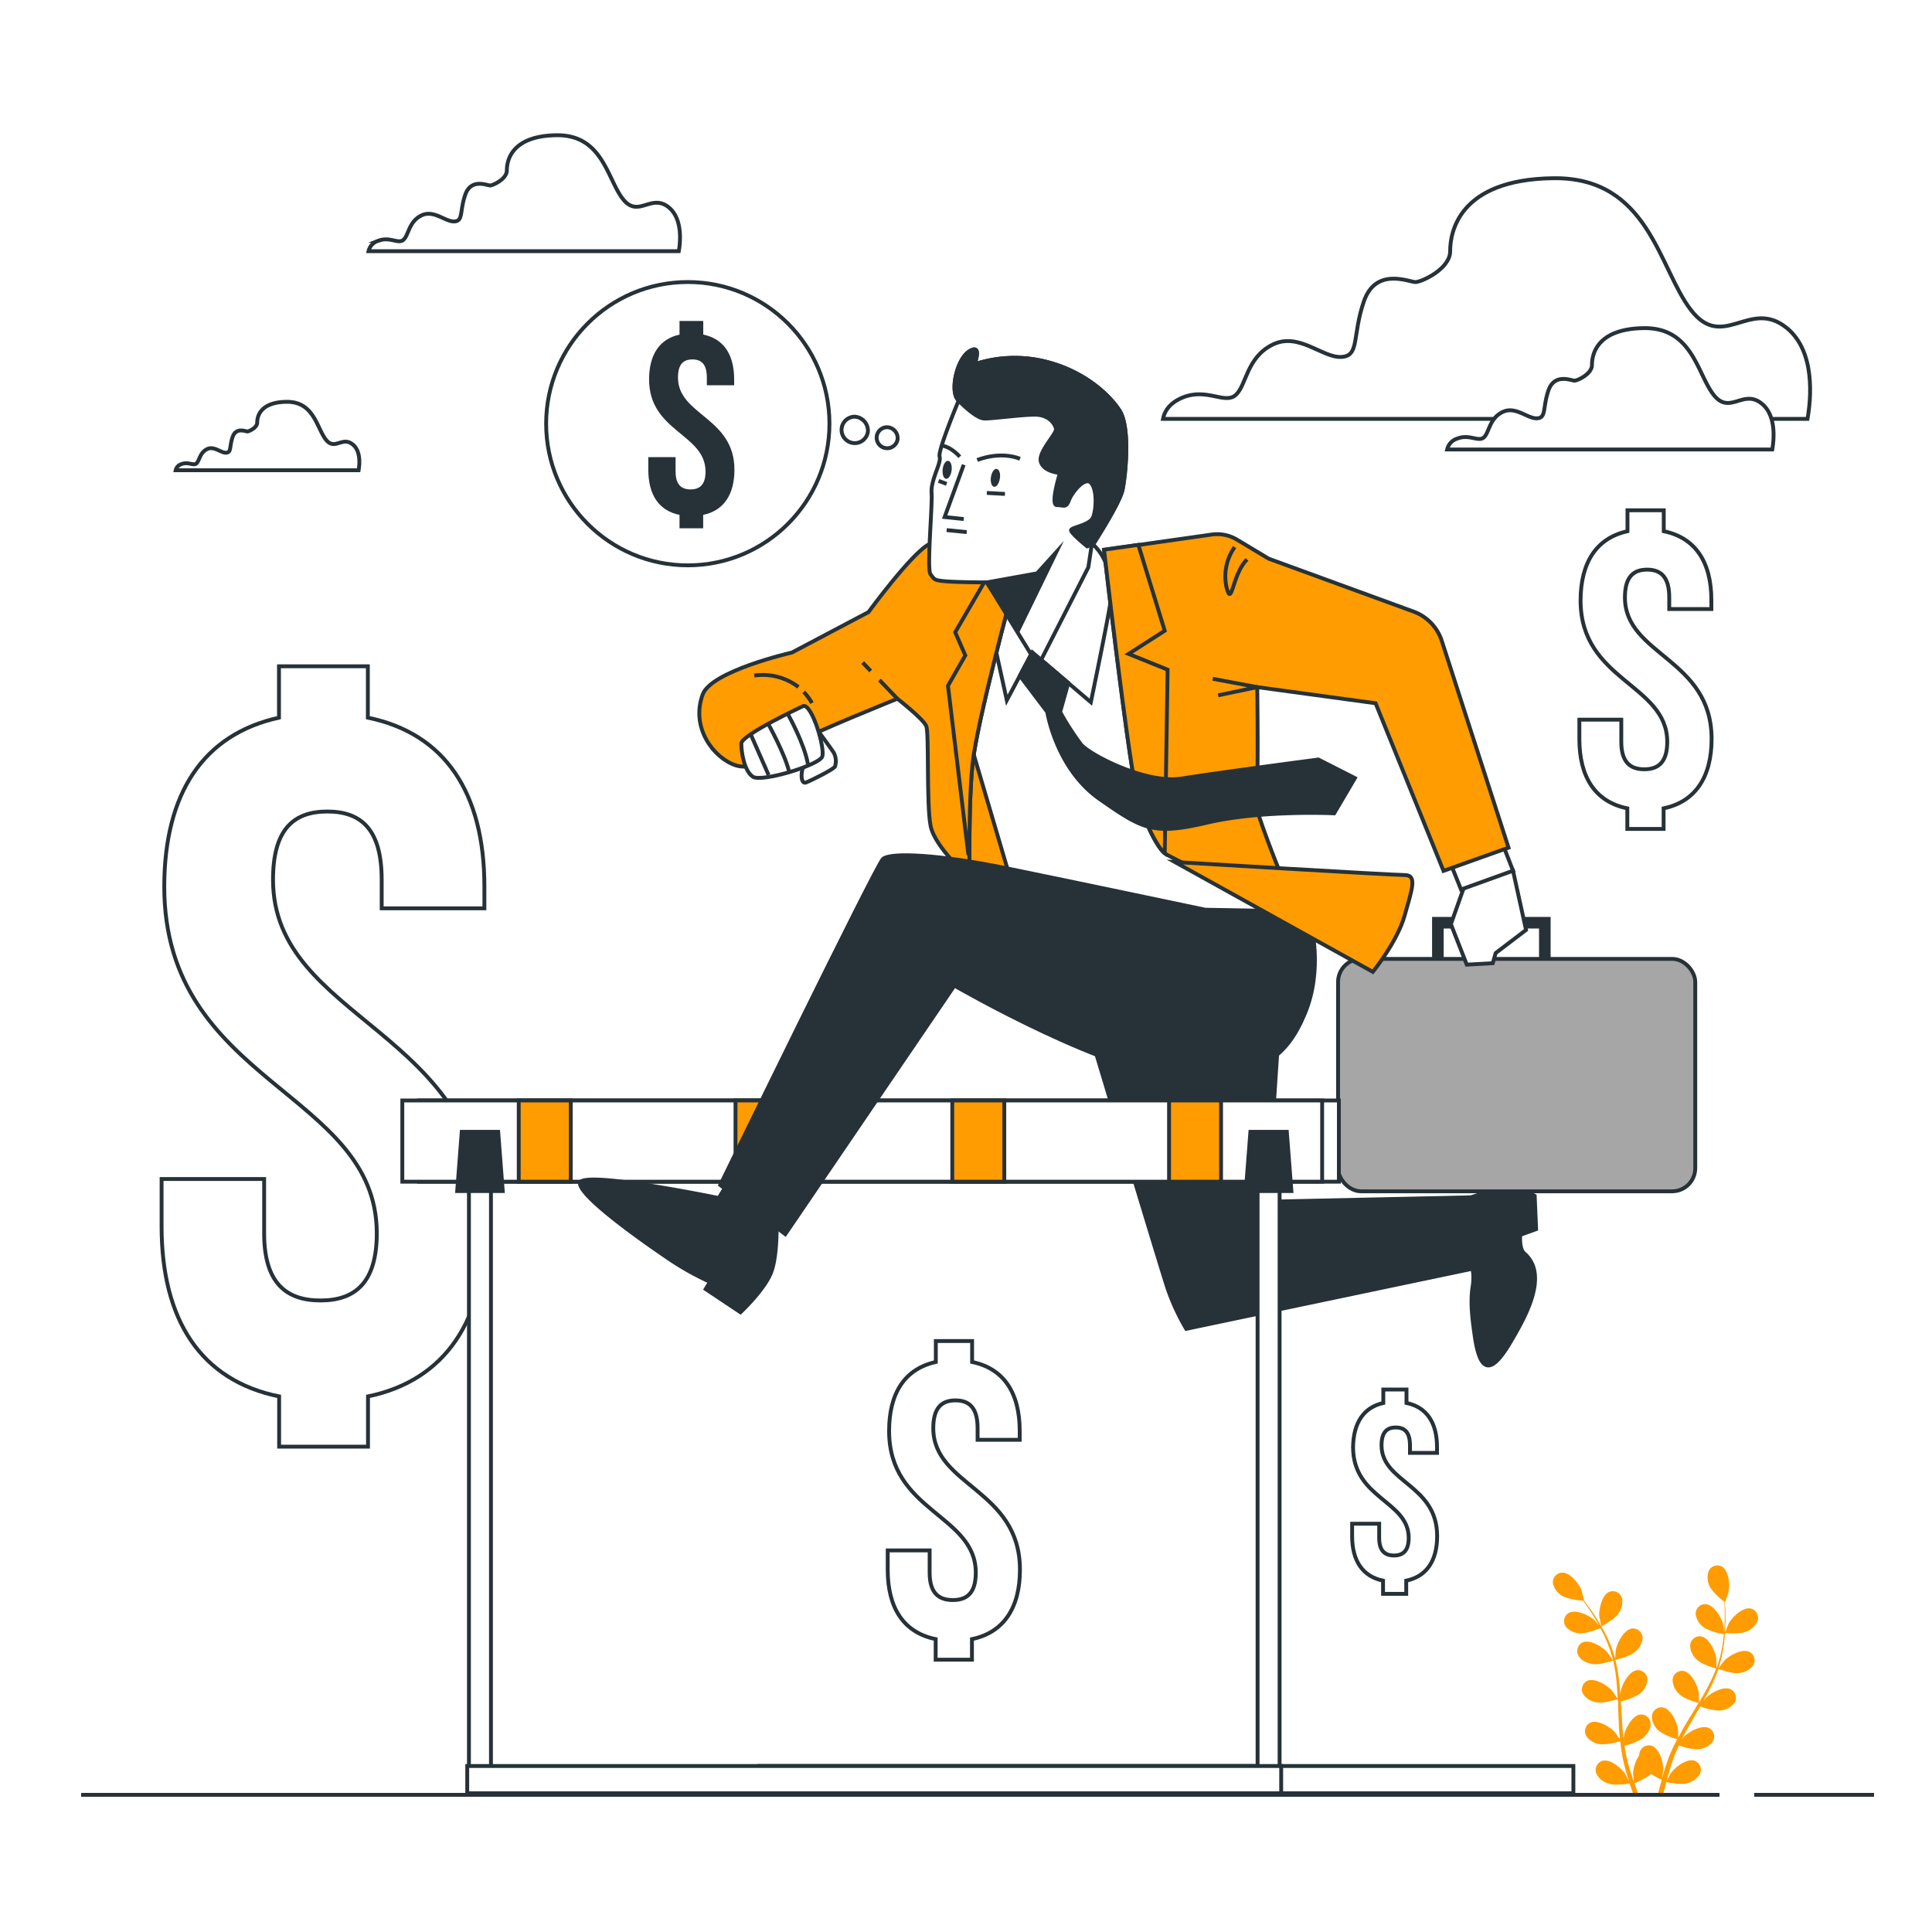<svg class="animated" id="freepik_stories-money-motivation" xmlns="http://www.w3.org/2000/svg" viewBox="0 0 500 500" version="1.1" xmlns:xlink="http://www.w3.org/1999/xlink" xmlns:svgjs="http://svgjs.com/svgjs"><style>svg#freepik_stories-money-motivation:not(.animated) .animable {opacity: 0;}svg#freepik_stories-money-motivation.animated #freepik--Clouds--inject-49 {animation: 3s Infinite  linear floating;animation-delay: 0s;}            @keyframes floating {                0% {                    opacity: 1;                    transform: translateY(0px);                }                50% {                    transform: translateY(-10px);                }                100% {                    opacity: 1;                    transform: translateY(0px);                }            }        </style><g id="freepik--Plant--inject-49" class="animable" style="transform-origin: 428.434px 434.84px;"><path d="M451.59,422.37c-1.54.57-5.21.26-5.21.26s.93-2.35,1-2.49c.91-1.64,3.62-4.26,5.68-3.86a2.47,2.47,0,0,1,1.79,3.22A5.17,5.17,0,0,1,451.59,422.37Z" style="fill: rgb(255, 156, 1); transform-origin: 450.683px 419.477px;" id="eluv0vt7ccb" class="animable"></path><path d="M404.28,407c2.09-.1,4.39,2.9,5.05,4.65.05.15.67,2.62.63,2.61h0c.36.47.75,1,1.16,1.54.76,1,1.6,2.24,2.42,3.6a44.58,44.58,0,0,1,2.47,4.5,32.35,32.35,0,0,1,2,5.39.13.13,0,0,1,0,.06c0-.61.16-2.32.19-2.45.35-1.84,2.11-5.18,4.18-5.44a2.49,2.49,0,0,1,2.72,2.5,5.19,5.19,0,0,1-2.22,3.75c-1.24,1-4.55,1.8-4.82,1.86a44.39,44.39,0,0,1,1,5.76c.13,1.13.23,2.28.31,3.42,0-.53.08-1,.09-1.06.35-1.84,2.11-5.18,4.19-5.44a2.48,2.48,0,0,1,2.71,2.5,5.16,5.16,0,0,1-2.22,3.75,16.32,16.32,0,0,1-4.67,1.82l.09,1.32c.12,2.12.24,4.23.41,6.29.06.73.15,1.44.24,2.16,0-.47.07-.87.08-.93.35-1.83,2.11-5.18,4.18-5.43a2.48,2.48,0,0,1,2.72,2.5c0,1.47-1.13,2.88-2.22,3.75a15.76,15.76,0,0,1-4.54,1.79c.11.73.22,1.46.36,2.16.1.48.17.94.3,1.42l.36,1.4c.27.88.53,1.79.81,2.64.19.6.38,1.16.57,1.73-.07-.72-.18-2.14-.18-2.26a9.73,9.73,0,0,1,1.57-4.6,3.33,3.33,0,0,1,.07-.54,2.49,2.49,0,0,1,3.15-1.92c2,.66,3.06,4.29,3,6.16,0,.11-.15,1.3-.25,2.05.13-.43.25-.85.39-1.3.26-.88.55-1.75.86-2.69.17-.44.33-.9.5-1.35s.39-.92.58-1.39c.46-1.06,1-2.12,1.54-3.18a16.2,16.2,0,0,1-4.56-2,5.17,5.17,0,0,1-2-3.84,2.48,2.48,0,0,1,2.82-2.38c2.07.35,3.67,3.77,3.94,5.62,0,.12.06,1.47.06,2.21.34-.63.67-1.26,1-1.89,1.05-1.82,2.16-3.62,3.26-5.43l1-1.66c-.27-.08-3.53-1-4.72-2.07a5.21,5.21,0,0,1-2-3.85,2.47,2.47,0,0,1,2.82-2.37c2.07.35,3.67,3.77,3.94,5.62,0,.14.07,2.08.07,2.57.73-1.22,1.44-2.44,2.1-3.68a43.63,43.63,0,0,0,2.36-5.14c-.13,0-3.54-1-4.75-2.09a5.15,5.15,0,0,1-2-3.85,2.49,2.49,0,0,1,2.83-2.37c2.06.35,3.66,3.77,3.93,5.62,0,.15.08,2.24.07,2.62,0-.1.09-.21.12-.31a32.43,32.43,0,0,0,1.4-5.5c.18-1,.29-2,.38-3a16.47,16.47,0,0,1-4.83-1.53,5.16,5.16,0,0,1-2.46-3.6,2.48,2.48,0,0,1,2.55-2.66c2.09.12,4.06,3.34,4.52,5.15,0,.1.18,1.13.28,1.88,0-.44.07-.89.1-1.31.09-1.58.08-3,.05-4.32,0-.74-.05-1.4-.08-2a16.87,16.87,0,0,1-3.57-3.57,5.18,5.18,0,0,1-.51-4.33,2.46,2.46,0,0,1,3.48-1.19c1.8,1.07,2.07,4.83,1.65,6.66,0,.15-.89,2.55-.92,2.53l0,0c0,.6.09,1.23.12,1.93.05,1.29.09,2.75,0,4.34a43.76,43.76,0,0,1-.44,5.11,32.39,32.39,0,0,1-1.29,5.6.19.19,0,0,1,0,.07c.36-.5,1.41-1.86,1.5-1.95,1.31-1.34,4.62-3.16,6.5-2.22a2.48,2.48,0,0,1,.88,3.58,5.19,5.19,0,0,1-3.92,1.9c-1.57.14-4.79-1-5-1.1a44,44,0,0,1-2.32,5.37c-.51,1-1.06,2-1.62,3,.32-.42.62-.8.66-.84,1.31-1.34,4.62-3.16,6.49-2.23a2.48,2.48,0,0,1,.89,3.58,5.2,5.2,0,0,1-3.92,1.91,16.24,16.24,0,0,1-4.91-1.06l-.65,1.15c-1.06,1.83-2.13,3.65-3.12,5.47-.35.64-.67,1.29-1,1.93l.58-.73c1.31-1.33,4.62-3.15,6.49-2.22a2.48,2.48,0,0,1,.89,3.58,5.2,5.2,0,0,1-3.93,1.91,15.93,15.93,0,0,1-4.77-1c-.31.67-.62,1.34-.89,2-.18.46-.38.89-.53,1.36s-.32.91-.47,1.36c-.27.88-.55,1.79-.79,2.66-.17.6-.32,1.17-.48,1.75.34-.64,1-1.88,1.1-2,1.09-1.52,4.09-3.82,6.08-3.18a2.47,2.47,0,0,1,1.42,3.4,5.18,5.18,0,0,1-3.59,2.48c-1.49.36-4.72-.25-5.12-.32-.25.95-.49,1.89-.7,2.78l-.12.54H429c.07-.28.14-.56.22-.84.25-1,.54-2,.85-3.08a26.27,26.27,0,0,1-2.78-1.51A18.1,18.1,0,0,1,423,461.5c.32.94.64,1.85.95,2.71l.12.29h-1.32c-.32-.92-.64-1.9-1-2.91-.4.06-3.66.51-5.13.09a5.15,5.15,0,0,1-3.47-2.64,2.48,2.48,0,0,1,1.57-3.34c2-.55,4.91,1.89,5.93,3.46.06.09.59,1.17.92,1.85-.13-.43-.26-.85-.39-1.3-.27-.88-.5-1.76-.76-2.72q-.17-.69-.33-1.41c-.12-.46-.19-1-.29-1.47-.2-1.14-.35-2.32-.47-3.5a16.36,16.36,0,0,1-4.92.82,5.2,5.2,0,0,1-3.83-2.08,2.49,2.49,0,0,1,1-3.54c1.92-.84,5.14,1.12,6.38,2.52.08.09.86,1.19,1.28,1.8-.07-.71-.14-1.42-.19-2.14-.13-2.09-.2-4.21-.28-6.32,0-.65,0-1.29-.08-1.94-.28.09-3.53,1.08-5.09.88a5.19,5.19,0,0,1-3.82-2.09,2.47,2.47,0,0,1,1-3.53c1.92-.85,5.14,1.12,6.39,2.51.09.11,1.21,1.7,1.47,2.11-.06-1.42-.14-2.83-.27-4.22a43.61,43.61,0,0,0-.87-5.6c-.13,0-3.52,1.09-5.11.89-1.39-.19-3.1-.8-3.83-2.09a2.47,2.47,0,0,1,1-3.53c1.92-.85,5.14,1.12,6.39,2.51.09.11,1.3,1.82,1.49,2.15l-.06-.33a32.37,32.37,0,0,0-1.87-5.35c-.42-1-.88-1.85-1.34-2.71a16.69,16.69,0,0,1-4.87,1.39,5.22,5.22,0,0,1-4-1.65,2.48,2.48,0,0,1,.66-3.63c1.81-1.05,5.23.55,6.62,1.8.07.07.76.84,1.26,1.42-.22-.39-.43-.79-.64-1.15-.8-1.37-1.61-2.58-2.34-3.64-.42-.6-.81-1.13-1.18-1.63a16.53,16.53,0,0,1-4.94-1,5.18,5.18,0,0,1-2.82-3.32A2.48,2.48,0,0,1,404.28,407Z" style="fill: rgb(255, 156, 1); transform-origin: 427.985px 434.84px;" id="el17qs4oooe7p" class="animable"></path><path d="M414.43,420.94s-.52-2.48-.53-2.64c-.15-1.86.67-5.55,2.6-6.34a2.47,2.47,0,0,1,3.28,1.69,5.16,5.16,0,0,1-1.15,4.2C417.66,419.17,414.43,420.94,414.43,420.94Z" style="fill: rgb(255, 156, 1); transform-origin: 416.868px 416.367px;" id="elkzu32xvjo7" class="animable"></path></g><g id="freepik--money-icons--inject-49" class="animable" style="transform-origin: 242.39px 280.79px;"><path d="M72.2,185.73V172.44h23v13.29c19.94,4.09,30.16,19.43,30.16,43.71v5.63H98.78v-7.41c0-12.79-5.11-17.64-14.06-17.64s-14.06,4.85-14.06,17.64c0,36.81,55,38.6,55,89.73,0,24.28-10.48,39.88-30.42,44v13h-23v-13c-20.2-4.09-30.42-19.69-30.42-44V305.12H68.36v14.06c0,12.78,5.63,17.38,14.58,17.38s14.57-4.6,14.57-17.38c0-36.82-55-38.61-55-89.74C42.54,205.41,52.51,190.07,72.2,185.73Z" style="fill: none; stroke: rgb(38, 50, 56); stroke-miterlimit: 10; transform-origin: 83.74px 273.415px;" id="eld8fiys9j7pg" class="animable"></path><path d="M421.19,137.48v-5.42h9.39v5.42c8.14,1.67,12.32,7.93,12.32,17.84v2.3H432v-3c0-5.21-2.08-7.2-5.73-7.2s-5.74,2-5.74,7.2c0,15,22.43,15.76,22.43,36.63,0,9.91-4.28,16.28-12.42,17.95v5.32h-9.39v-5.32c-8.24-1.67-12.41-8-12.41-17.95v-5h10.85V192c0,5.22,2.29,7.09,5.95,7.09s5.94-1.87,5.94-7.09c0-15-22.43-15.76-22.43-36.63C409.09,145.52,413.16,139.26,421.19,137.48Z" style="fill: none; stroke: rgb(38, 50, 56); stroke-miterlimit: 10; transform-origin: 425.85px 173.29px;" id="elkca029thho" class="animable"></path><path d="M358,363.09v-3.48h6v3.48c5.22,1.08,7.9,5.09,7.9,11.45V376h-7v-1.95c0-3.34-1.34-4.62-3.68-4.62s-3.68,1.28-3.68,4.62c0,9.65,14.39,10.11,14.39,23.5,0,6.36-2.75,10.45-8,11.52v3.41h-6v-3.41c-5.29-1.07-8-5.16-8-11.52v-3.21h7V398c0,3.35,1.48,4.56,3.82,4.56s3.82-1.21,3.82-4.56c0-9.64-14.4-10.11-14.4-23.5C350.27,368.25,352.88,364.23,358,363.09Z" style="fill: none; stroke: rgb(38, 50, 56); stroke-miterlimit: 10; transform-origin: 360.93px 386.045px;" id="elvo2ligtqh68" class="animable"></path><path d="M242.19,352.48v-5.42h9.39v5.42c8.14,1.67,12.32,7.93,12.32,17.84v2.3H253v-3c0-5.21-2.08-7.2-5.73-7.2s-5.74,2-5.74,7.2c0,15,22.43,15.76,22.43,36.63,0,9.91-4.28,16.28-12.42,17.95v5.32h-9.39v-5.32c-8.24-1.67-12.41-8-12.41-17.95v-5h10.85V407c0,5.22,2.29,7.09,6,7.09s5.94-1.87,5.94-7.09c0-15-22.43-15.76-22.43-36.63C230.09,360.52,234.16,354.26,242.19,352.48Z" style="fill: none; stroke: rgb(38, 50, 56); stroke-miterlimit: 10; transform-origin: 246.85px 388.29px;" id="elwwu88h25fv" class="animable"></path></g><g id="freepik--Clouds--inject-49" class="animable" style="transform-origin: 256.965px 78.349px;"><path d="M467.78,108.4c.89-5,2.16-17.45-5.4-23.55-9.61-7.75-16.43,6.2-24.79-4.65S426.74,45.81,402,46.12,375.3,60.37,375.3,65s-7.43,8-9,8-10.23-4-13.33,5-1,14.19-5.92,14.38-11-6.53-17.74-3.17-6.71,10.48-9.49,13-7.44-1.86-13.64.62c-3.75,1.5-4.89,3.91-5.2,5.58Z" style="fill: rgb(255, 255, 255); stroke: rgb(38, 50, 56); stroke-miterlimit: 10; transform-origin: 384.72px 77.263px;" id="eljf7ejsdovg" class="animable"></path><path d="M458.66,116.33c.44-2.53,1.09-8.8-2.73-11.88-4.84-3.91-8.28,3.13-12.5-2.34s-5.47-17.35-18-17.19S412,92.1,412,94.45s-3.75,4.06-4.53,4.06-5.16-2-6.72,2.5-.5,7.16-3,7.25-5.57-3.29-8.95-1.6-3.38,5.29-4.78,6.54-3.75-.94-6.88.31a3.83,3.83,0,0,0-2.62,2.82Z" style="fill: rgb(255, 255, 255); stroke: rgb(38, 50, 56); stroke-miterlimit: 10; transform-origin: 416.759px 100.624px;" id="elaolgt5bmamq" class="animable"></path><path d="M175.67,65c.43-2.41,1-8.4-2.6-11.34-4.62-3.73-7.9,3-11.93-2.24S155.92,34.84,144,35s-12.83,6.87-12.83,9.1S127.57,48,126.83,48s-4.93-1.94-6.42,2.39-.48,6.83-2.85,6.92-5.32-3.14-8.54-1.53-3.23,5-4.57,6.25-3.58-.9-6.57.29A3.66,3.66,0,0,0,95.38,65Z" style="fill: rgb(255, 255, 255); stroke: rgb(38, 50, 56); stroke-miterlimit: 10; transform-origin: 135.684px 49.999px;" id="elr4mcr6zvdgq" class="animable"></path><path d="M92.81,121.7c.25-1.42.61-5-1.54-6.69-2.73-2.21-4.67,1.76-7-1.32s-3.08-9.79-10.13-9.7-7.58,4.06-7.58,5.38-2.12,2.29-2.56,2.29-2.9-1.15-3.79,1.41-.28,4-1.68,4.09-3.14-1.86-5-.9-1.91,3-2.7,3.68-2.12-.53-3.88.18a2.15,2.15,0,0,0-1.48,1.58Z" style="fill: rgb(255, 255, 255); stroke: rgb(38, 50, 56); stroke-miterlimit: 10; transform-origin: 69.235px 112.845px;" id="elvn2rpcc0tv" class="animable"></path></g><g id="freepik--Character--inject-49" class="animable" style="transform-origin: 274.238px 277.259px;"><path d="M380.72,309.86s6.36-2.24,9.73-2.24a16.11,16.11,0,0,1,6.73,1.87l.37,8.6-4.11,1.5s-.37,3.74,1.12,4.86a7.9,7.9,0,0,1,2.25,3.37c2,6-2.87,14.33-5.77,19.3-4.71,8.07-7.89,9.05-9.37-1.29-.59-4.09-1.21-8.66-.57-12.78a13.84,13.84,0,0,0-1.12-8.23l-1.87-13.09Z" style="fill: rgb(38, 50, 56); stroke: rgb(38, 50, 56); stroke-miterlimit: 10; transform-origin: 387.83px 330.5px;" id="elllr3t2juwf" class="animable"></path><path d="M282.73,269.47s17.58,58.35,19.45,64A57.15,57.15,0,0,0,307,343.9l74.81-15.71-1.13-18.33L328,311l3-45.25-49,1.12Z" style="fill: rgb(38, 50, 56); stroke: rgb(38, 50, 56); stroke-miterlimit: 10; transform-origin: 331.905px 304.825px;" id="elntm35twoqsm" class="animable"></path><path d="M245.89,218s5.05,7.29,9,10.1,11.78-3.37,11.78-3.37l-14-39.27S246.45,209.63,245.89,218Z" style="fill: rgb(255, 156, 1); stroke: rgb(38, 50, 56); stroke-miterlimit: 10; transform-origin: 256.28px 207.146px;" id="elsu4q2b77d68" class="animable"></path><path d="M249.07,185.31l12.34,41.89s.38,4.87,8.23,7.49,47.5,4.48,53.11,3.36,10.47-7.48,8.6-10.47S318.26,198,318.26,198L316,153.9s-14.21-9.73-20.95-10.1-19.07,1.5-20.19,1.5-23.57,4.11-24.31,11.59S249.07,185.31,249.07,185.31Z" style="fill: rgb(255, 255, 255); stroke: rgb(38, 50, 56); stroke-miterlimit: 10; transform-origin: 290.414px 191.067px;" id="el228dsi53yf7" class="animable"></path><path d="M267.15,168.81l-6.59,12.41L257,165l2.53-10.38L278,141.2l4.87-.31a13.14,13.14,0,0,1,3.49,5.38c1.27,3.54,1,6.58,1.27,7.6s-5.32,27.86-5.32,27.86Z" style="fill: rgb(255, 255, 255); stroke: rgb(38, 50, 56); stroke-miterlimit: 10; transform-origin: 272.32px 161.31px;" id="elnozpxdlqamm" class="animable"></path><path d="M262.16,152.4s-9.35,34.41-10.47,45.26-.75,29.54-.75,29.54-9-7.85-10.1-13.46-.37-23.94-1.12-25.81-7.48-7.1-7.48-7.1-23.19,9.35-25.81,11.22-10.47,7.85-16.08,6-11.68-9.72-8.49-18.33c2.27-6.12,23.08-10.84,23.08-10.84l19.82-10.47s11.22-15.34,15.71-17.58S262.16,152.4,262.16,152.4Z" style="fill: rgb(255, 156, 1); stroke: rgb(38, 50, 56); stroke-miterlimit: 10; transform-origin: 221.569px 183.892px;" id="ela380wqj8u15" class="animable"></path><path d="M208,179.07a15.4,15.4,0,0,1,2.14,2.88" style="fill: none; stroke: rgb(38, 50, 56); stroke-miterlimit: 10; transform-origin: 209.07px 180.51px;" id="elyjbufh7cdhr" class="animable"></path><path d="M195.21,174.84a15.19,15.19,0,0,1,11.42,2.95" style="fill: none; stroke: rgb(38, 50, 56); stroke-miterlimit: 10; transform-origin: 200.92px 176.234px;" id="elb2yoknjp9uv" class="animable"></path><path d="M262.16,152.4s-2.52-2-5.88-4.4l-9.08,15.62,2.62,6-4.49,7.85,5.24,43.39.31.59c0-6.4.08-16.74.81-23.78C252.81,186.81,262.16,152.4,262.16,152.4Z" style="fill: rgb(255, 156, 1); stroke: rgb(38, 50, 56); stroke-miterlimit: 10; transform-origin: 253.745px 184.725px;" id="el3nw9blpowcu" class="animable"></path><line x1="225.34" y1="173.64" x2="223.26" y2="171.48" style="fill: none; stroke: rgb(38, 50, 56); stroke-miterlimit: 10; transform-origin: 224.3px 172.56px;" id="elx1ulscpdoh" class="animable"></line><line x1="232.24" y1="180.83" x2="227.6" y2="175.99" style="fill: none; stroke: rgb(38, 50, 56); stroke-miterlimit: 10; transform-origin: 229.92px 178.41px;" id="elsu4pb8bosrb" class="animable"></line><path d="M248.11,103.64s-5.46,13-4.94,14.56-2.34,6-2.08,9.37-1.3,19.77-.26,21.07.78,1.56,4.16,1.82,10.4.26,10.4.26l13.27,21.59,13-25.49.78-5.2s7.28-11.19,8.06-14.83,2.08-16.13-.78-20.55-9.62-10.41-19.51-12.75a33.15,33.15,0,0,0-18,.78s2.08-5.46-1.3-3.38S245.77,101.56,248.11,103.64Z" style="fill: rgb(255, 255, 255); stroke: rgb(38, 50, 56); stroke-miterlimit: 10; transform-origin: 265.975px 131.364px;" id="elxjd1sj7nbtl" class="animable"></path><path d="M244,115.38s2.05.22,4.39,2.82" style="fill: none; stroke: rgb(38, 50, 56); stroke-miterlimit: 10; transform-origin: 246.195px 116.79px;" id="elkf0849ye4i" class="animable"></path><polyline points="249.41 120.28 244.47 133.81 249.41 134.33" style="fill: none; stroke: rgb(38, 50, 56); stroke-miterlimit: 10; transform-origin: 246.94px 127.305px;" id="el59phrstwb4g" class="animable"></polyline><path d="M258.76,123.83c-.18,1.28-.85,2.25-1.49,2.15s-1-1.2-.82-2.48.85-2.24,1.49-2.15S259,122.55,258.76,123.83Z" style="fill: rgb(38, 50, 56); transform-origin: 257.616px 123.666px;" id="el8o0es7p68po" class="animable"></path><path d="M246.28,121.73c-.16,1.28-.8,2.26-1.45,2.18s-1-1.18-.87-2.47.8-2.26,1.44-2.18S246.44,120.44,246.28,121.73Z" style="fill: rgb(38, 50, 56); transform-origin: 245.124px 121.585px;" id="elsac1w59aomo" class="animable"></path><polygon points="255.39 150.72 268.4 148.38 273.34 142.92 263.46 163.21 255.39 150.72" style="fill: rgb(38, 50, 56); stroke: rgb(38, 50, 56); stroke-miterlimit: 10; transform-origin: 264.365px 153.065px;" id="el6dkmqrvxds5" class="animable"></polygon><path d="M252.91,119.06s5.6-2.42,11.07-.34" style="fill: none; stroke: rgb(38, 50, 56); stroke-miterlimit: 10; transform-origin: 258.445px 118.468px;" id="elif3wyqn65ja" class="animable"></path><line x1="244.99" y1="137.19" x2="250.19" y2="137.71" style="fill: none; stroke: rgb(38, 50, 56); stroke-miterlimit: 10; transform-origin: 247.59px 137.45px;" id="elzls42vswx57" class="animable"></line><line x1="255.39" y1="127.57" x2="260.08" y2="127.83" style="fill: none; stroke: rgb(38, 50, 56); stroke-miterlimit: 10; transform-origin: 257.735px 127.7px;" id="elfbuxvsu50z" class="animable"></line><line x1="244.99" y1="125.23" x2="242.91" y2="124.45" style="fill: none; stroke: rgb(38, 50, 56); stroke-miterlimit: 10; transform-origin: 243.95px 124.84px;" id="elda4mgdr3dz5" class="animable"></line><path d="M290.51,126.79c.78-3.64,2.08-16.13-.78-20.55s-9.62-10.41-19.51-12.75a33.15,33.15,0,0,0-18,.78s2.08-5.46-1.3-3.38-5.2,10.67-2.86,12.75c0,0,4.42,4.68,6.76,4.68s9.37-1,13-1,5.2,2.34,5.46,3.64-4.68,6-3.9,8.58,4.94,2.87,4.94,2.87-2.6,8.32-.78,8.32,2.34.78,3.12-1.3,4.17-6.24,5.73-4.42,1.3,6.76.52,8.84-5.73,2.6-5.73,3.38,4.17,4.17,4.17,4.17l1.5-.47C284.53,138.35,289.85,129.87,290.51,126.79Z" style="fill: rgb(38, 50, 56); stroke: rgb(38, 50, 56); stroke-miterlimit: 10; transform-origin: 269.249px 115.909px;" id="elo781m74iy5k" class="animable"></path><path d="M211.33,188.63s3.67,4.93,4.47,6.21a4.69,4.69,0,0,1,.31,3.5c-.16.64-5.89,3.51-7.48,4.15s-1.44-3.51-.32-4.62,2.07-4.31,2.07-4.31-.8-4.3-.8-5.25S211.33,188.63,211.33,188.63Z" style="fill: rgb(255, 255, 255); stroke: rgb(38, 50, 56); stroke-miterlimit: 10; transform-origin: 211.883px 195.257px;" id="eleuxrutecppe" class="animable"></path><path d="M207.93,182.7s-16.08,7.48-16.08,9.72.74,7.11,3,8.6,17.2-3,17.95-5.23S210.17,182.32,207.93,182.7Z" style="fill: rgb(255, 255, 255); stroke: rgb(38, 50, 56); stroke-miterlimit: 10; transform-origin: 202.378px 192.004px;" id="elys54j5ag61" class="animable"></path><path d="M204,185s4.14,7.33,5.09,12.75" style="fill: none; stroke: rgb(38, 50, 56); stroke-miterlimit: 10; transform-origin: 206.545px 191.375px;" id="elv5183lnm2d8" class="animable"></path><path d="M198.91,187.51s4.14,7.49,5.26,12" style="fill: none; stroke: rgb(38, 50, 56); stroke-miterlimit: 10; transform-origin: 201.54px 193.51px;" id="el9tpajhsamb" class="animable"></path><path d="M194.29,190.06l4.62,10.51" style="fill: none; stroke: rgb(38, 50, 56); stroke-miterlimit: 10; transform-origin: 196.6px 195.315px;" id="elp5rm31uywcp" class="animable"></path><g id="elbfkvqxtcqtu"><rect x="372.12" y="238.8" width="27.68" height="16.83" style="fill: none; stroke: rgb(38, 50, 56); stroke-miterlimit: 10; stroke-width: 3px; transform-origin: 385.96px 247.215px; transform: rotate(-13.95deg);" class="animable"></rect></g><g id="elyd4gcvgxlbh"><rect x="346.29" y="248.16" width="92.44" height="60.15" rx="5.99" style="fill: rgb(166, 166, 166); stroke: rgb(38, 50, 56); stroke-miterlimit: 10; transform-origin: 392.51px 278.235px; transform: rotate(-13.14deg);" class="animable"></rect></g><polygon points="379.6 227.58 375.49 239.17 379.6 249.65 386.33 249.27 387.08 246.65 394.94 240.67 391.57 225.34 379.6 227.58" style="fill: rgb(255, 255, 255); stroke: rgb(38, 50, 56); stroke-miterlimit: 10; transform-origin: 385.215px 237.495px;" id="el3za5dts5cg" class="animable"></polygon><polygon points="375.11 222.72 378.11 230.2 391.57 225.34 388.95 218.6 375.11 222.72" style="fill: rgb(255, 255, 255); stroke: rgb(38, 50, 56); stroke-miterlimit: 10; transform-origin: 383.34px 224.4px;" id="el8swal27icwn" class="animable"></polygon><rect x="196.54" y="457.04" width="210.65" height="7.06" style="fill: rgb(255, 255, 255); stroke: rgb(38, 50, 56); stroke-miterlimit: 10; transform-origin: 301.865px 460.57px;" id="elkkjs7xhvhji" class="animable"></rect><rect x="325.46" y="305.42" width="5.7" height="156.47" style="fill: rgb(255, 255, 255); stroke: rgb(38, 50, 56); stroke-miterlimit: 10; transform-origin: 328.31px 383.655px;" id="elgr1nglgw7" class="animable"></rect><rect x="108.45" y="284.8" width="238.05" height="21.02" style="fill: rgb(255, 255, 255); stroke: rgb(38, 50, 56); stroke-miterlimit: 10; transform-origin: 227.475px 295.31px;" id="el4huvdyd0wzk" class="animable"></rect><rect x="104.12" y="284.8" width="238.05" height="21.02" style="fill: rgb(255, 255, 255); stroke: rgb(38, 50, 56); stroke-miterlimit: 10; transform-origin: 223.145px 295.31px;" id="elcly86vuihzm" class="animable"></rect><rect x="190.35" y="284.8" width="13.46" height="21.02" style="fill: rgb(255, 156, 1); stroke: rgb(38, 50, 56); stroke-miterlimit: 10; transform-origin: 197.08px 295.31px;" id="ellrwqmuxzwmq" class="animable"></rect><rect x="134.25" y="284.8" width="13.46" height="21.02" style="fill: rgb(255, 156, 1); stroke: rgb(38, 50, 56); stroke-miterlimit: 10; transform-origin: 140.98px 295.31px;" id="elnd75he6txj" class="animable"></rect><rect x="246.45" y="284.8" width="13.46" height="21.02" style="fill: rgb(255, 156, 1); stroke: rgb(38, 50, 56); stroke-miterlimit: 10; transform-origin: 253.18px 295.31px;" id="elcpryfb0p8bs" class="animable"></rect><rect x="302.55" y="284.8" width="13.46" height="21.02" style="fill: rgb(255, 156, 1); stroke: rgb(38, 50, 56); stroke-miterlimit: 10; transform-origin: 309.28px 295.31px;" id="elwyozubdp35k" class="animable"></rect><polygon points="334.21 308.25 322.42 308.25 323.6 292.91 333.03 292.91 334.21 308.25" style="fill: rgb(38, 50, 56); stroke: rgb(38, 50, 56); stroke-miterlimit: 10; transform-origin: 328.315px 300.58px;" id="elcp4x6xtgq3m" class="animable"></polygon><rect x="121.36" y="305.42" width="5.7" height="156.47" style="fill: rgb(255, 255, 255); stroke: rgb(38, 50, 56); stroke-miterlimit: 10; transform-origin: 124.21px 383.655px;" id="elcnhqe0ca1z" class="animable"></rect><rect x="120.92" y="457.04" width="210.65" height="7.06" style="fill: rgb(255, 255, 255); stroke: rgb(38, 50, 56); stroke-miterlimit: 10; transform-origin: 226.245px 460.57px;" id="eltqiv6fcgmd" class="animable"></rect><polygon points="130.11 308.25 118.32 308.25 119.5 292.91 128.93 292.91 130.11 308.25" style="fill: rgb(38, 50, 56); stroke: rgb(38, 50, 56); stroke-miterlimit: 10; transform-origin: 124.215px 300.58px;" id="elhgolk1r2jrn" class="animable"></polygon><path d="M189,305.19l-3,4.86s-36.28-7.48-35.91-3.74,16.46,15,22.44,19.07a72.52,72.52,0,0,0,11.22,6.36l-1.12,1.87,9,6s6-5.61,7.85-10.1,1.5-13.84,1.5-13.84Z" style="fill: rgb(38, 50, 56); stroke: rgb(38, 50, 56); stroke-miterlimit: 10; transform-origin: 175.547px 322.4px;" id="elvl71xmjyj0b" class="animable"></path><path d="M332.1,235.81l-20.2-.38s-35.53-7.48-52-10.84-29.55-4.12-31.42-2.25-42.08,84.34-42.08,84.34l16.83,12.72L247,255.07s41,23.75,60,23.75,25.81-4.86,30.67-16.46,1.5-23.56,1.5-23.56Z" style="fill: rgb(38, 50, 56); stroke: rgb(38, 50, 56); stroke-miterlimit: 10; transform-origin: 263.351px 270.371px;" id="elnqv0te9b3zk" class="animable"></path><path d="M285.72,142.3s6,52,8.23,61.72,6,15.7,7.48,16.83,34.79,17.2,34.79,17.2-12-28.8-11.22-30.67.37-29.55.37-29.55L356,182l17.58,43.38,16.83-6-17.27-53.5a12,12,0,0,0-7.33-7.61l-37.49-13.69-8.19-4.92a10,10,0,0,0-6.53-1.32Z" style="fill: rgb(255, 156, 1); stroke: rgb(38, 50, 56); stroke-miterlimit: 10; transform-origin: 338.065px 188.146px;" id="el9fxe39ezvoq" class="animable"></path><polyline points="313.85 175.67 325.37 177.83 315.27 179.94" style="fill: none; stroke: rgb(38, 50, 56); stroke-miterlimit: 10; transform-origin: 319.61px 177.805px;" id="eleprfvd08j6g" class="animable"></polyline><path d="M319.53,141.59a13.06,13.06,0,0,0-2.13,10.29c1.42,5.69,1.42-3.19,5.33-7.1" style="fill: none; stroke: rgb(38, 50, 56); stroke-miterlimit: 10; transform-origin: 319.922px 147.661px;" id="elbnuw7opdlc4" class="animable"></path><path d="M292.08,169.23l9.35-6L294.6,141l-8.88,1.26s6,52,8.23,61.72,6,15.7,7.48,16.83l.75-47.5Z" style="fill: rgb(255, 156, 1); stroke: rgb(38, 50, 56); stroke-miterlimit: 10; transform-origin: 293.95px 180.905px;" id="el4nhdmvtlw4h" class="animable"></path><path d="M304.05,223.09s56.1,3.37,59.47,3.37,1.87,3.74,0,10.47-8.23,14.59-8.23,14.59Z" style="fill: rgb(255, 156, 1); stroke: rgb(38, 50, 56); stroke-miterlimit: 10; transform-origin: 334.787px 237.305px;" id="elo44xy7bsy3f" class="animable"></path><path d="M341.19,196.56S315,200,305.83,201.48s-23.8-6.08-26.1-8.86a71.45,71.45,0,0,1-5.37-8.36l2.12-7.52-9.33-7.93-3.22,6.07,7.1,9.38s2.31,14.69,13.56,22.54,13.82,9.37,27.89,6.08,32.8-2.39,32.8-2.39l5.37-9.12Z" style="fill: rgb(38, 50, 56); stroke: rgb(38, 50, 56); stroke-miterlimit: 10; transform-origin: 307.29px 191.661px;" id="elnm2q7r90ot" class="animable"></path></g><g id="freepik--speech-bubble--inject-49" class="animable" style="transform-origin: 181.074px 109.65px;"><g id="el9n5sb704cup"><circle cx="178" cy="109.65" r="36.66" style="fill: rgb(255, 255, 255); stroke: rgb(38, 50, 56); stroke-miterlimit: 10; transform-origin: 178px 109.65px; transform: rotate(-23.28deg);" class="animable"></circle></g><path d="M175.86,86.59V83.06H182v3.53c5.3,1.09,8,5.17,8,11.62v1.5h-7.07v-2c0-3.4-1.36-4.69-3.74-4.69s-3.73,1.29-3.73,4.69c0,9.78,14.61,10.26,14.61,23.85,0,6.46-2.79,10.6-8.09,11.69v3.47h-6.12v-3.47c-5.37-1.09-8.08-5.23-8.08-11.69v-3.26h7.06v3.74c0,3.39,1.5,4.62,3.88,4.62s3.87-1.23,3.87-4.62c0-9.79-14.61-10.27-14.61-23.86C168,91.82,170.63,87.75,175.86,86.59Z" style="fill: rgb(38, 50, 56); transform-origin: 178.925px 109.89px;" id="elfgkn9qrytlo" class="animable"></path><path d="M224.61,111.69a3.42,3.42,0,1,1-3.39-3.85A3.63,3.63,0,0,1,224.61,111.69Z" style="fill: rgb(255, 255, 255); stroke: rgb(38, 50, 56); stroke-miterlimit: 10; transform-origin: 221.207px 111.26px;" id="elwngzddecyr" class="animable"></path><path d="M232.31,113.5a2.72,2.72,0,1,1-2.72-2.94A2.84,2.84,0,0,1,232.31,113.5Z" style="fill: rgb(255, 255, 255); stroke: rgb(38, 50, 56); stroke-miterlimit: 10; transform-origin: 229.595px 113.28px;" id="eld4f043z0ngd" class="animable"></path></g><g id="freepik--Floor--inject-49" class="animable" style="transform-origin: 253px 464.5px;"><line x1="454" y1="464.5" x2="485" y2="464.5" style="fill: none; stroke: rgb(38, 50, 56); stroke-miterlimit: 10; transform-origin: 469.5px 464.5px;" id="el6uy9vq4ibgv" class="animable"></line><line x1="21" y1="464.5" x2="445" y2="464.5" style="fill: none; stroke: rgb(38, 50, 56); stroke-miterlimit: 10; transform-origin: 233px 464.5px;" id="elbmu7vmy6eyo" class="animable"></line></g><defs>     <filter id="active" height="200%">         <feMorphology in="SourceAlpha" result="DILATED" operator="dilate" radius="2"></feMorphology>                <feFlood flood-color="#32DFEC" flood-opacity="1" result="PINK"></feFlood>        <feComposite in="PINK" in2="DILATED" operator="in" result="OUTLINE"></feComposite>        <feMerge>            <feMergeNode in="OUTLINE"></feMergeNode>            <feMergeNode in="SourceGraphic"></feMergeNode>        </feMerge>    </filter>    <filter id="hover" height="200%">        <feMorphology in="SourceAlpha" result="DILATED" operator="dilate" radius="2"></feMorphology>                <feFlood flood-color="#ff0000" flood-opacity="0.5" result="PINK"></feFlood>        <feComposite in="PINK" in2="DILATED" operator="in" result="OUTLINE"></feComposite>        <feMerge>            <feMergeNode in="OUTLINE"></feMergeNode>            <feMergeNode in="SourceGraphic"></feMergeNode>        </feMerge>            <feColorMatrix type="matrix" values="0   0   0   0   0                0   1   0   0   0                0   0   0   0   0                0   0   0   1   0 "></feColorMatrix>    </filter></defs></svg>